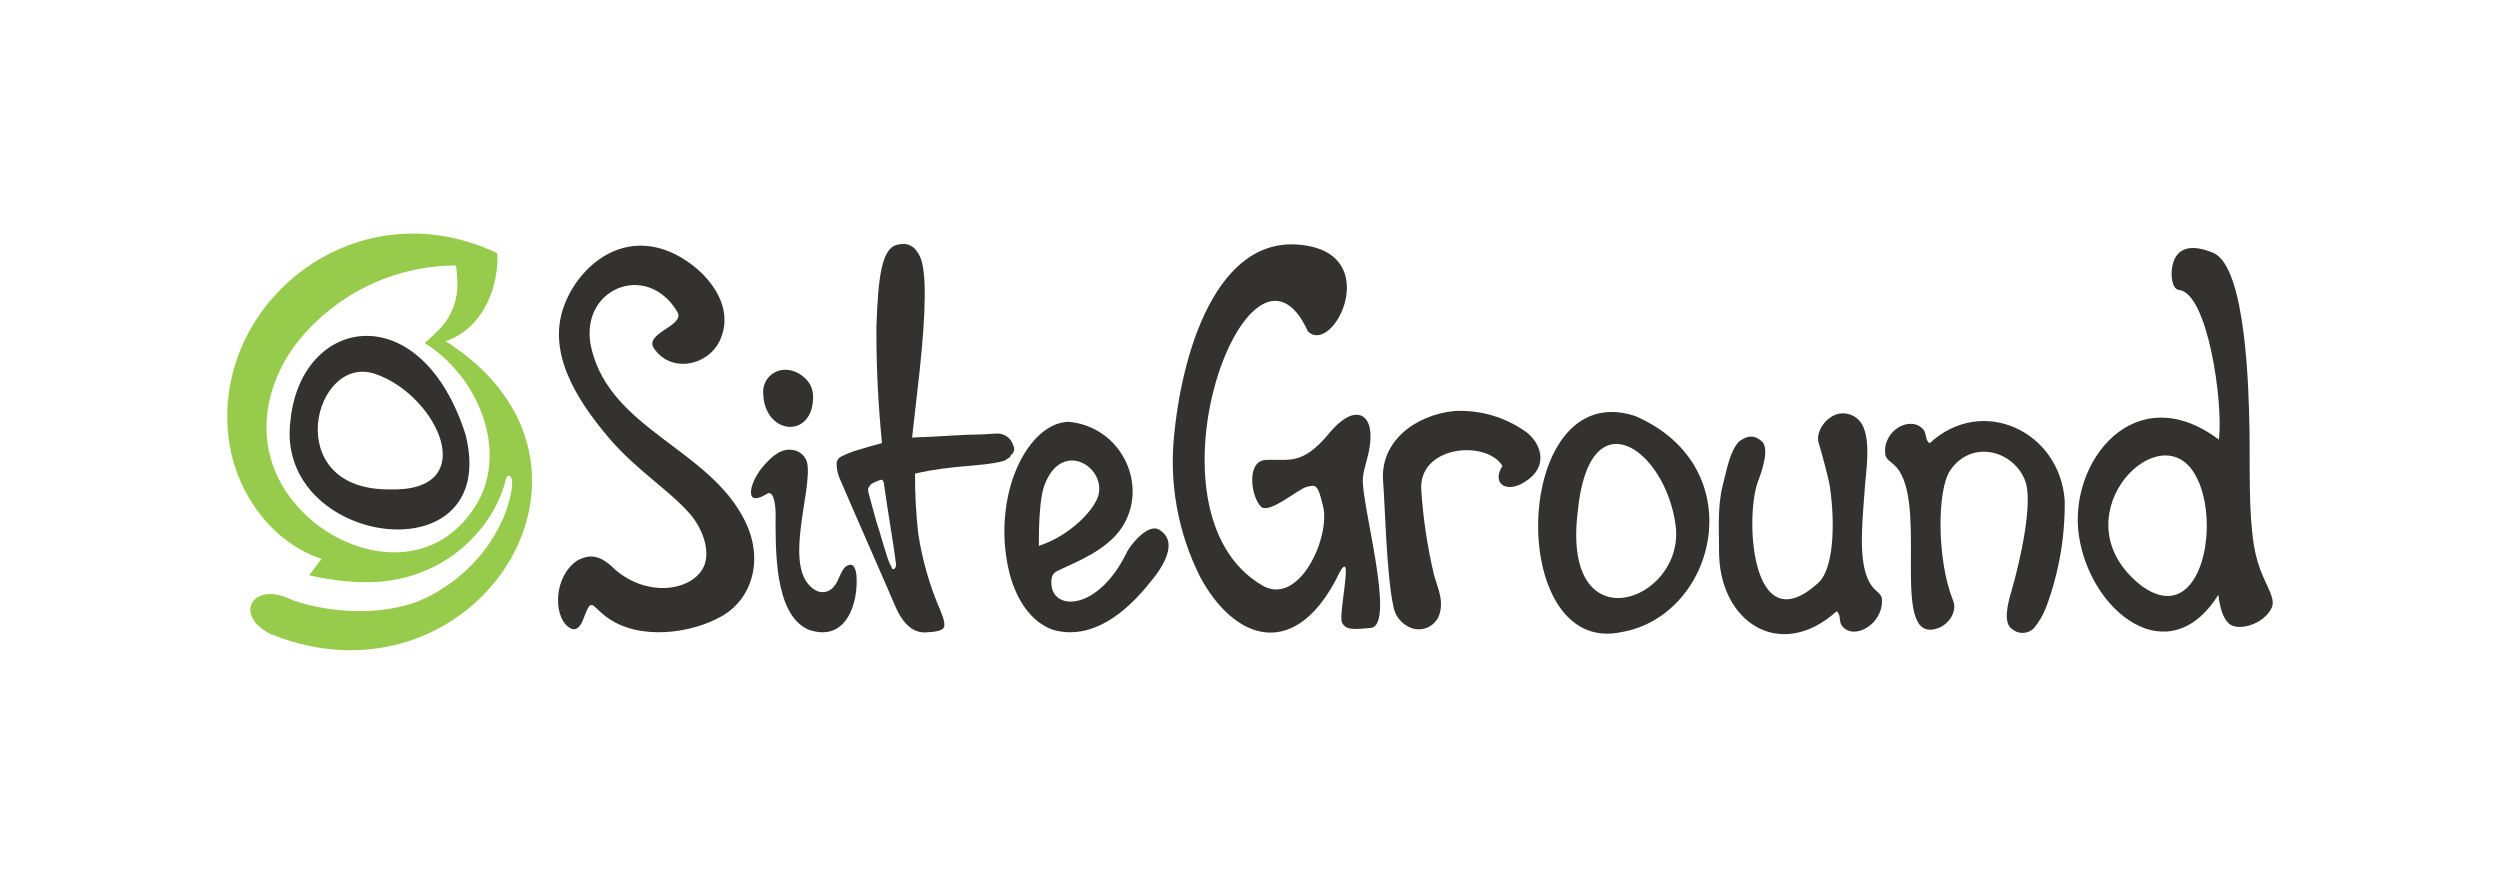 <?xml version="1.0" encoding="UTF-8"?> <svg xmlns="http://www.w3.org/2000/svg" width="198" height="70" viewBox="0 0 198 70" fill="none"><g clip-path="url(#clip0_13966_28189)"><path fill-rule="evenodd" clip-rule="evenodd" d="M53.639 24.688C51.183 20.586 45.68 22.933 46.856 27.669C48.434 34.023 56.14 35.545 58.979 41.21C60.538 44.32 59.561 47.431 57.175 48.796C54.728 50.196 50.593 50.75 48.053 48.879C46.779 47.941 46.885 47.233 46.213 48.998C45.997 49.566 45.637 50.191 44.937 49.591C43.834 48.65 43.857 45.665 45.715 44.395C46.899 43.761 47.702 44.095 48.799 45.184C51.459 47.38 54.846 46.727 55.723 44.91C56.289 43.741 55.718 41.912 54.587 40.636C52.951 38.79 50.372 37.199 48.248 34.709C45.447 31.424 43.311 27.748 44.708 24.126C45.922 20.975 49.413 18.073 53.532 20.166C55.966 21.403 58.344 24.227 56.98 27.031C56.041 28.963 53.135 29.585 51.791 27.584C50.981 26.378 54.32 25.804 53.641 24.688H53.639Z" fill="#333230"></path><path fill-rule="evenodd" clip-rule="evenodd" d="M64.394 31.303C64.507 34.798 60.552 34.527 60.446 31.172C60.425 30.91 60.463 30.647 60.558 30.402C60.652 30.157 60.8 29.937 60.991 29.757C61.182 29.577 61.411 29.443 61.66 29.364C61.91 29.285 62.174 29.263 62.433 29.301C62.902 29.364 63.342 29.57 63.691 29.891C63.899 30.064 64.069 30.28 64.19 30.523C64.311 30.766 64.38 31.032 64.394 31.303Z" fill="#333230"></path><path fill-rule="evenodd" clip-rule="evenodd" d="M60.748 39.108C60.692 39.144 60.635 39.177 60.578 39.208C58.9 40.149 59.405 38.228 60.309 37.097C61.221 35.955 61.987 35.53 62.696 35.629C62.98 35.647 63.252 35.754 63.473 35.935C63.694 36.117 63.852 36.363 63.925 36.64C64.382 38.857 61.896 45.072 64.525 46.711C64.762 46.868 65.05 46.93 65.331 46.884C65.611 46.838 65.864 46.688 66.04 46.463C66.534 45.885 66.601 44.941 67.219 44.752C67.497 44.668 67.729 44.787 67.829 45.528C68.013 47.758 67.023 50.948 63.996 49.855C61.303 48.624 61.42 43.454 61.43 40.618C61.43 40.425 61.358 38.729 60.746 39.108H60.748Z" fill="#333230"></path><path d="M80.246 35.269C80.164 34.993 79.994 34.752 79.762 34.582C79.53 34.413 79.249 34.325 78.963 34.333C77.478 34.45 77.189 34.389 75.801 34.475C74.413 34.56 73.226 34.617 72.238 34.654C72.431 32.949 72.624 31.243 72.818 29.538C73.355 24.582 73.379 21.532 72.89 20.388C72.521 19.52 71.93 19.181 71.117 19.371C69.85 19.606 69.549 21.8 69.41 25.924C69.401 28.985 69.549 32.045 69.854 35.091C69.552 35.165 68.629 35.432 68.022 35.615C67.52 35.753 67.034 35.944 66.572 36.187C66.463 36.252 66.375 36.349 66.32 36.464C66.264 36.58 66.245 36.709 66.263 36.836C66.279 37.232 66.374 37.621 66.541 37.981C67.03 39.127 67.786 40.867 68.811 43.202C69.836 45.538 70.526 47.124 70.881 47.96C71.501 49.414 72.306 50.123 73.294 50.087C74.09 50.057 74.565 49.946 74.719 49.752C74.873 49.558 74.792 49.089 74.476 48.346C73.635 46.406 73.047 44.366 72.726 42.276C72.548 40.694 72.463 39.102 72.472 37.51C75.567 36.796 77.69 36.987 79.468 36.513L79.56 36.48C80.246 36.047 79.867 36.271 80.105 36.011C80.213 35.925 80.287 35.802 80.313 35.666C80.339 35.53 80.315 35.389 80.246 35.269ZM70.915 44.951L70.825 45.064L70.683 45.071C70.683 45.071 70.617 44.941 70.431 44.554C70.245 44.167 69.552 41.683 69.514 41.641C69.476 41.598 68.864 39.302 68.793 39.06C68.749 38.931 68.742 38.791 68.773 38.658C68.828 38.535 68.908 38.425 69.007 38.334C69.245 38.193 69.5 38.082 69.765 38.005L69.885 37.999L69.99 38.195L70.061 38.684L70.241 39.905L70.79 43.413L70.975 44.745L70.915 44.951Z" fill="#333230"></path><path fill-rule="evenodd" clip-rule="evenodd" d="M91.06 46.155C89.143 48.56 86.443 50.746 83.393 49.881C81.657 49.261 80.529 47.551 79.967 45.464C79.445 43.415 79.405 41.272 79.851 39.205C80.54 36.037 82.446 33.433 84.674 33.408C88.863 33.828 91.001 38.477 88.867 41.757C87.678 43.581 85.216 44.51 84.022 45.085C83.569 45.303 83.212 45.403 83.273 46.29C83.417 48.42 87.01 48.386 89.27 43.691C89.478 43.259 90.892 41.396 91.814 41.955C93.745 43.128 91.297 45.86 91.06 46.156V46.155ZM82.275 43.231C84.79 42.424 86.85 40.239 87.038 39.045C87.392 36.787 83.95 34.847 82.679 38.549C82.355 39.492 82.267 41.575 82.275 43.231Z" fill="#333230"></path><path fill-rule="evenodd" clip-rule="evenodd" d="M107.941 37.853C107.757 39.751 110.615 49.562 108.559 49.732C107.348 49.832 106.604 49.96 106.286 49.304C105.984 48.679 107.175 43.631 106.197 45.163C105.971 45.514 106.016 45.542 105.654 46.193C102.286 52.241 97.719 50.633 95.063 45.714C93.274 42.167 92.562 38.171 93.017 34.221C93.743 27.205 96.741 18.006 103.794 19.517C109.335 20.704 105.519 28.142 103.583 26.241C99.006 16.172 89.878 40.491 99.977 46.368C102.894 48.065 105.387 42.533 104.788 40.099C104.369 38.388 104.271 38.329 103.424 38.584C102.766 38.783 100.511 40.724 99.881 40.137C99.092 39.402 98.665 36.511 100.247 36.427C102.076 36.331 103.113 36.928 105.275 34.306C107.239 31.923 108.841 32.634 108.502 35.215C108.353 36.344 108.023 36.989 107.939 37.856L107.941 37.853Z" fill="#333230"></path><path fill-rule="evenodd" clip-rule="evenodd" d="M120.92 34.249C119.254 33.039 117.225 32.44 115.172 32.552C112.097 32.872 109.254 34.949 109.546 38.193C109.671 39.578 109.81 45.492 110.335 47.923C110.389 48.334 110.555 48.722 110.815 49.045C111.075 49.367 111.418 49.611 111.807 49.751C112.206 49.886 112.641 49.871 113.03 49.709C113.419 49.547 113.736 49.249 113.923 48.869C114.428 47.681 113.871 46.58 113.583 45.572C113.063 43.385 112.725 41.157 112.571 38.913C112.232 35.29 117.7 34.794 118.992 36.902C118.063 38.343 119.408 39.249 121.091 37.941C122.61 36.758 122.001 35.089 120.921 34.251L120.92 34.249Z" fill="#333230"></path><path fill-rule="evenodd" clip-rule="evenodd" d="M128.39 50.069C135.958 48.787 138.869 36.97 129.482 32.939C119.716 29.762 119.212 52.001 128.39 50.069ZM124.955 40.539C125.842 31.256 131.925 35.574 132.71 41.623C133.489 47.617 123.654 51.208 124.955 40.539Z" fill="#333230"></path><path fill-rule="evenodd" clip-rule="evenodd" d="M139.309 37.932C138.14 40.569 138.601 51.145 144.032 46.135C145.216 45.042 145.366 41.531 144.923 38.528C144.82 37.835 144.238 35.726 144.042 35.091C143.793 34.281 144.464 33.149 145.485 32.804C145.9 32.686 146.344 32.726 146.732 32.917C147.12 33.108 147.424 33.435 147.586 33.837C148.153 35.191 147.78 37.411 147.719 38.32C147.539 41.031 147.096 44.366 148.059 46.12C148.468 46.869 149.036 46.945 149.055 47.503C149.127 49.498 146.763 50.776 145.864 49.538C145.624 49.208 145.823 48.662 145.457 48.417C140.992 52.443 136.073 49.286 136.148 43.52C136.165 42.26 135.99 40.203 136.444 38.419C136.798 37.03 137.023 35.707 137.746 34.956C138.693 34.269 139.181 34.682 139.483 34.908C140.146 35.408 139.648 36.985 139.309 37.932Z" fill="#333230"></path><path fill-rule="evenodd" clip-rule="evenodd" d="M159.276 46.925C160.072 44.206 161.005 39.767 160.409 38.125C159.516 35.663 156.118 34.761 154.441 37.279C153.412 38.824 153.384 44.354 154.694 47.59C155.007 48.363 154.425 49.442 153.433 49.771C149.697 51.013 152.6 40.615 150.419 37.293C149.949 36.579 149.376 36.508 149.312 35.974C149.082 34.07 151.345 32.848 152.341 34.032C152.607 34.348 152.451 34.867 152.834 35.102C156.979 31.26 163.147 34.148 163.526 39.649C163.56 42.517 163.065 45.367 162.068 48.055C161.835 48.678 161.498 49.256 161.072 49.765C160.842 49.99 160.536 50.12 160.215 50.128C159.894 50.136 159.582 50.022 159.34 49.809C158.639 49.332 159.011 47.829 159.275 46.924L159.276 46.925Z" fill="#333230"></path><path fill-rule="evenodd" clip-rule="evenodd" d="M175.739 34.823C176.092 31.843 174.848 23.183 172.57 22.965C171.956 22.908 171.811 21.404 172.23 20.513C172.649 19.621 173.634 19.339 175.276 20.02C177.906 21.111 178.106 31.032 178.159 34.022C178.21 36.894 178.07 40.456 178.508 43.177C178.647 44.049 178.898 44.898 179.255 45.704C179.733 46.794 180.211 47.55 179.903 48.167C179.235 49.503 177.198 50.026 176.506 49.366C176.026 48.908 175.814 48.08 175.692 47.108C171.763 53.388 165.528 48.447 164.647 42.407C163.798 36.58 169.081 29.817 175.741 34.823H175.739ZM169.6 46.392C174.531 49.978 176.087 40.684 173.63 37.241C170.617 33.02 162.989 41.214 169.6 46.392Z" fill="#333230"></path><path fill-rule="evenodd" clip-rule="evenodd" d="M25.481 44.271C21.624 43.005 18.873 39.243 18.198 35.3C16.336 24.419 27.869 14.601 39.388 20.053C39.524 22.497 38.394 25.975 35.292 27.02C50.688 36.78 37.525 56.773 21.39 50.199C18.447 48.692 20.018 45.936 23.165 47.532C26.68 48.749 31.247 48.749 34.124 47.154C36.002 46.161 37.611 44.722 38.808 42.963C39.237 42.309 39.609 41.619 39.919 40.9C40.163 40.323 40.95 37.944 40.34 37.685C40.187 37.62 40.106 37.802 40.064 37.973C39.669 39.523 38.912 40.956 37.857 42.154C36.585 43.643 34.945 44.77 33.102 45.421C30.801 46.263 28.134 46.369 24.468 45.564C24.71 45.301 25.195 44.569 25.477 44.271H25.481ZM36.11 21.03C36.17 21.387 36.205 21.746 36.214 22.108C36.278 22.899 36.157 23.695 35.862 24.431C35.567 25.168 35.105 25.826 34.513 26.352C34.254 26.612 33.96 26.883 33.633 27.164C37.981 29.878 40.252 35.815 37.728 39.964C34.321 45.554 27.571 44.283 23.884 40.456C20.023 36.449 20.534 31.264 23.307 27.421C24.806 25.437 26.741 23.827 28.962 22.719C31.183 21.61 33.63 21.032 36.11 21.03Z" fill="#96CB4C"></path><path fill-rule="evenodd" clip-rule="evenodd" d="M23.005 33.303C23.832 25.005 33.34 23.362 36.873 34.421C39.724 45.788 21.692 43.314 23.005 33.303ZM30.76 38.759C38.268 39.035 34.67 31.325 29.741 29.621C24.855 27.932 22.139 38.759 30.76 38.759Z" fill="#333230"></path></g><defs><clipPath id="clip0_13966_28189"><rect width="162" height="33" fill="white" transform="translate(18 18.5)"></rect></clipPath></defs></svg> 